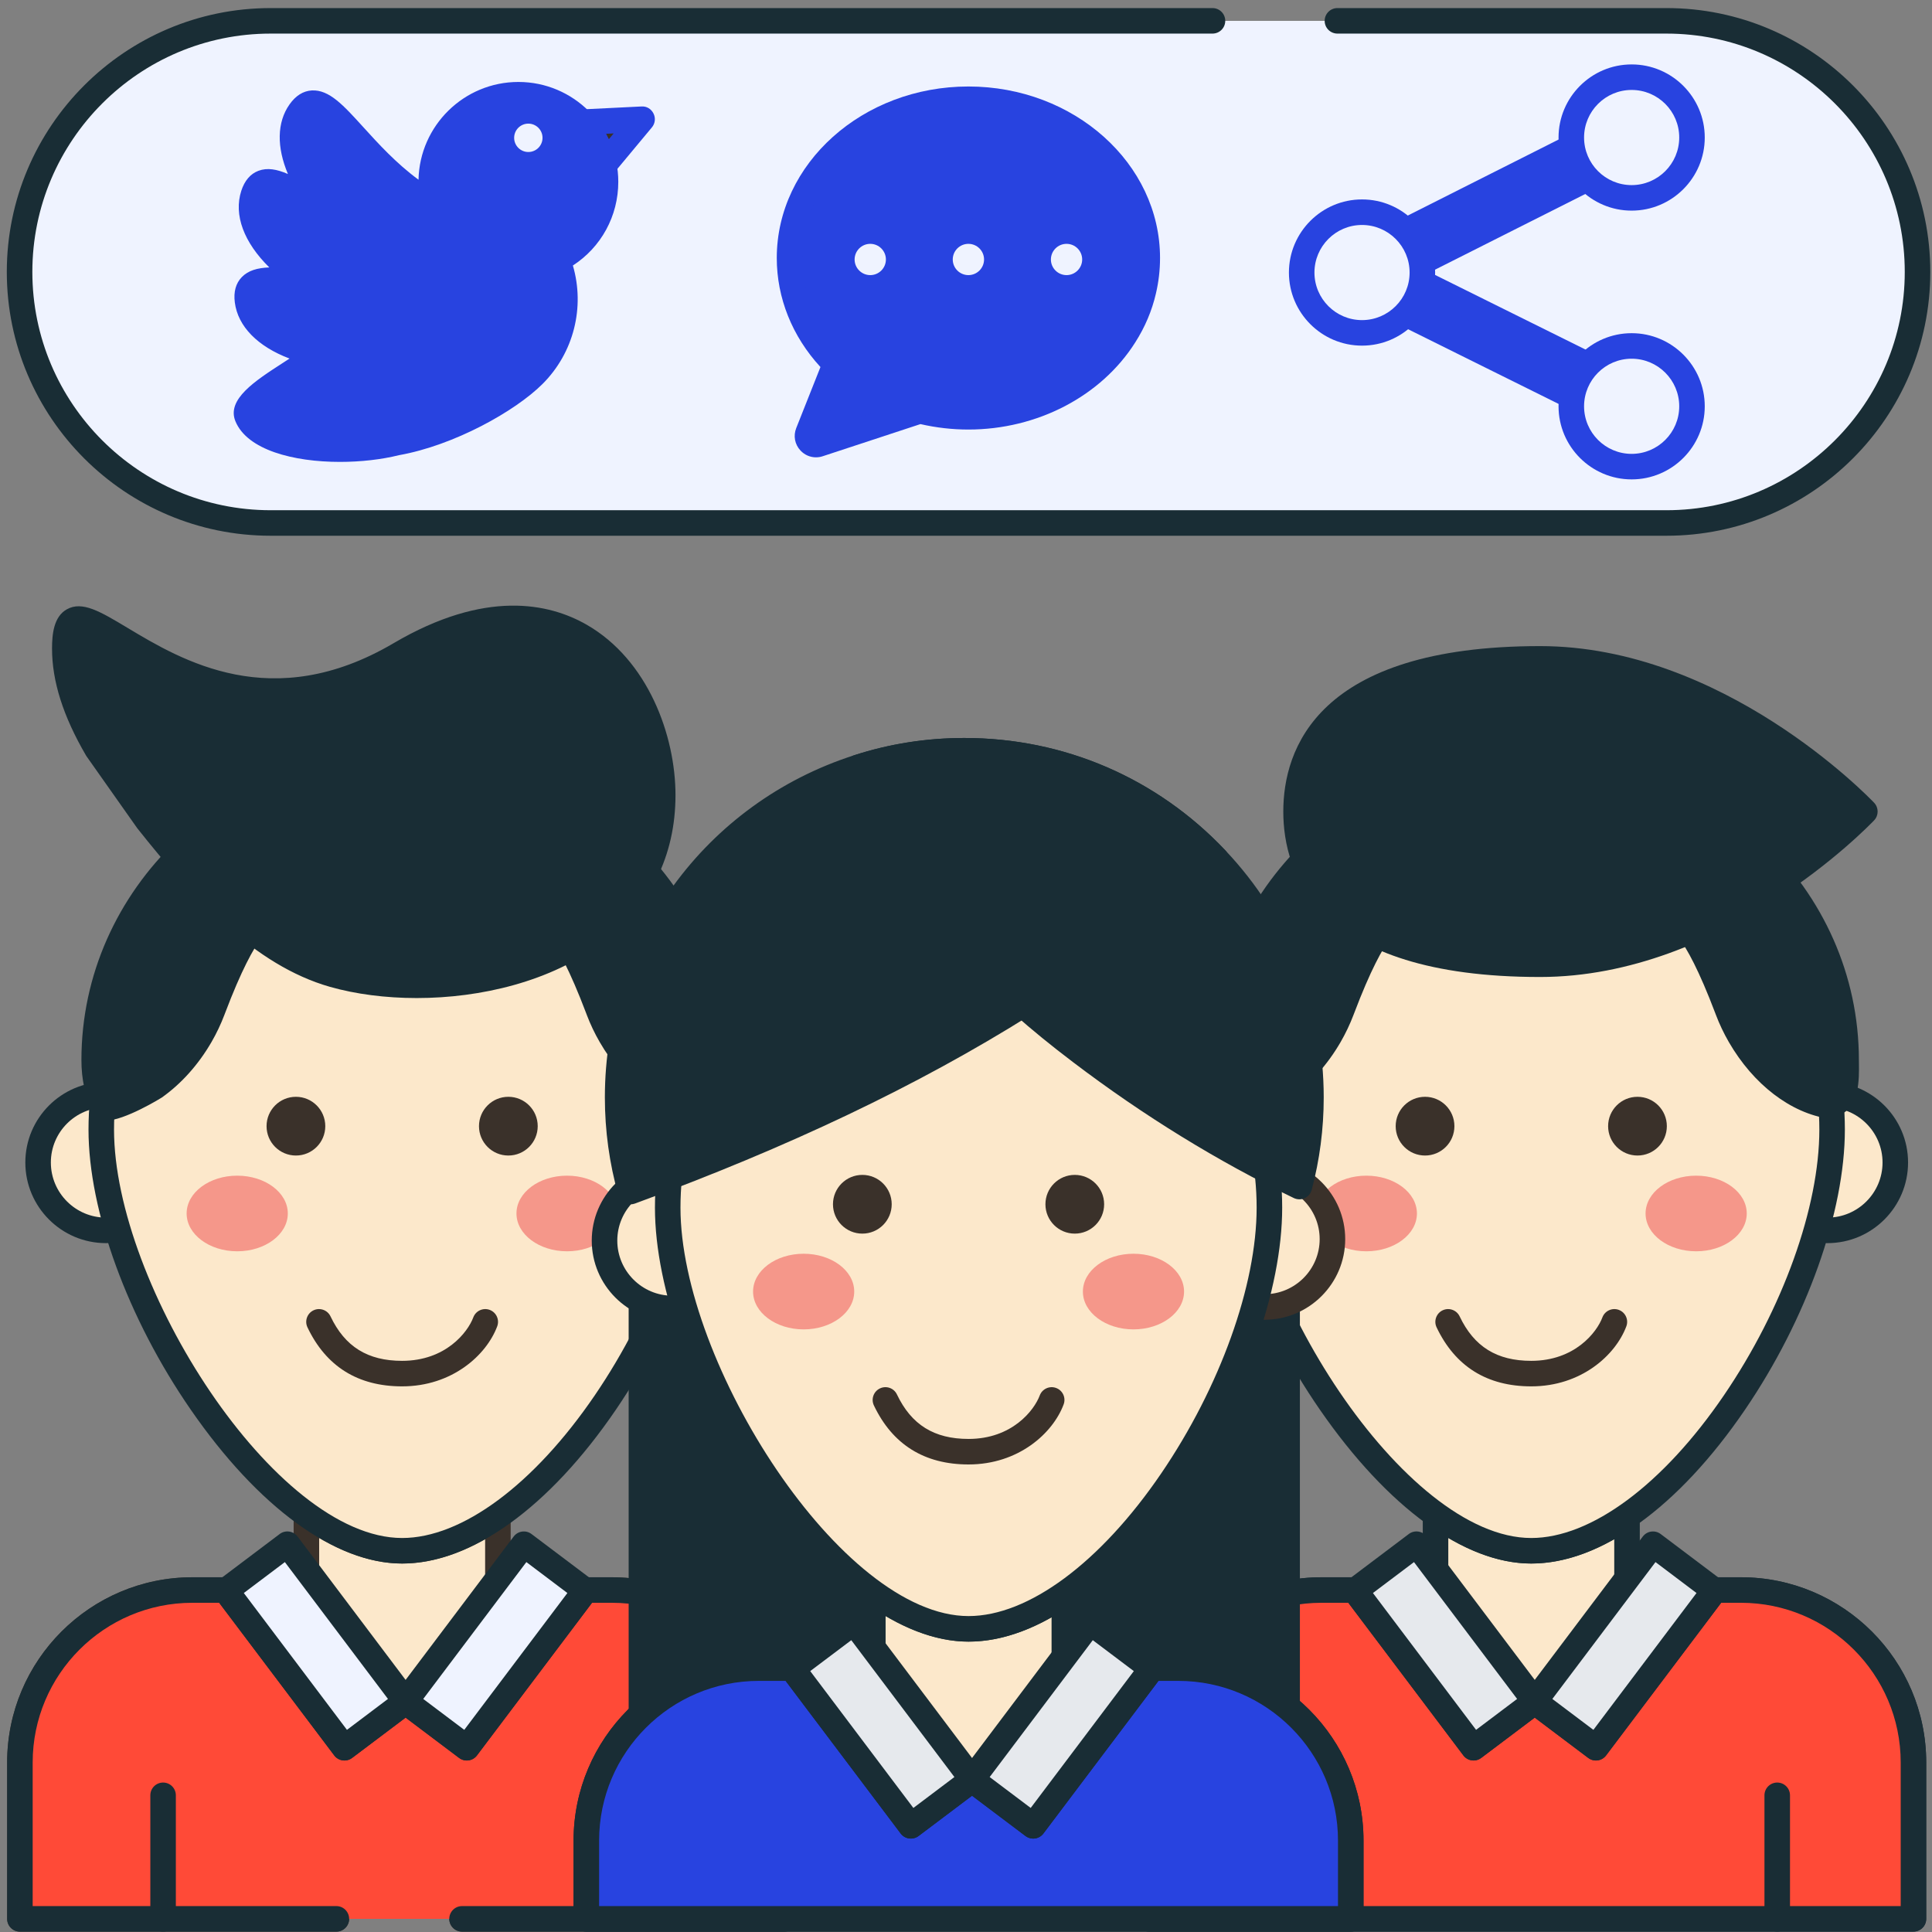 <?xml version="1.0" encoding="UTF-8"?>
<svg width="90px" height="90px" viewBox="0 0 90 90" version="1.1" xmlns="http://www.w3.org/2000/svg" xmlns:xlink="http://www.w3.org/1999/xlink">
    <rect x="0" y="0" width="90" height="90" fill="#808080" stroke="none"/>
    <!-- Generator: Sketch 52.1 (67048) - http://www.bohemiancoding.com/sketch -->
    <title>AppRefer</title>
    <desc>Created with Sketch.</desc>
    <g id="Page-1" stroke="none" stroke-width="1" fill="none" fill-rule="evenodd">
        <g id="AppRefer" transform="translate(-101, -42)">
            <g transform="translate(101, 42)">
                <path d="M77.63,0.971 L12.608,0.971 C6.149,0.971 0.912,6.207 0.912,12.667 C0.912,19.126 6.149,24.363 12.608,24.363 L77.63,24.363 C84.089,24.363 89.326,19.126 89.326,12.667 C89.326,6.207 84.09,0.971 77.63,0.971 Z" id="Path" fill="#EFF3FF"></path>
                <path d="M77.63,0.376 L62.303,0.376 C61.974,0.376 61.708,0.642 61.708,0.971 C61.708,1.299 61.974,1.565 62.303,1.565 L77.63,1.565 C83.751,1.565 88.731,6.545 88.731,12.667 C88.731,18.788 83.751,23.768 77.63,23.768 L12.608,23.768 C6.487,23.768 1.507,18.788 1.507,12.667 C1.507,6.545 6.487,1.565 12.608,1.565 L56.482,1.565 C56.811,1.565 57.077,1.299 57.077,0.971 C57.077,0.642 56.811,0.376 56.482,0.376 L12.608,0.376 C5.831,0.376 0.317,5.89 0.317,12.667 C0.317,19.444 5.831,24.957 12.608,24.957 L77.63,24.957 C84.407,24.957 89.921,19.444 89.921,12.667 C89.921,5.89 84.407,0.376 77.63,0.376 Z" id="Path" fill="#192D35"></path>
                <path d="M28.502,74.072 L23.194,74.072 L23.194,70.622 C21.726,71.64 20.206,72.24 18.732,72.24 C17.318,72.24 15.826,71.634 14.364,70.604 L14.274,70.604 L14.274,74.072 L8.962,74.072 C4.524,74.072 0.927,77.668 0.927,82.106 L0.927,89.387 L36.536,89.387 L36.536,82.106 C36.537,77.668 32.94,74.072 28.502,74.072 Z" id="Path" fill="#FCE8CB"></path>
                <path d="M28.502,73.477 L23.789,73.477 L23.789,70.622 C23.789,70.401 23.666,70.198 23.469,70.095 C23.274,69.993 23.037,70.007 22.855,70.133 C21.407,71.136 20.02,71.646 18.732,71.646 C17.5,71.646 16.145,71.131 14.706,70.118 C14.606,70.047 14.486,70.009 14.364,70.009 L14.274,70.009 C13.945,70.009 13.679,70.275 13.679,70.604 L13.679,73.477 L8.962,73.477 C4.204,73.477 0.333,77.348 0.333,82.106 L0.333,89.387 C0.333,89.716 0.599,89.982 0.927,89.982 L15.67,89.982 C15.998,89.982 16.264,89.716 16.264,89.387 C16.264,89.058 15.998,88.792 15.67,88.792 L1.522,88.792 L1.522,82.106 C1.522,78.004 4.86,74.666 8.962,74.666 L14.274,74.666 C14.602,74.666 14.868,74.4 14.868,74.072 L14.868,71.639 C16.21,72.433 17.506,72.835 18.732,72.835 C19.976,72.835 21.273,72.454 22.599,71.7 L22.599,74.072 C22.599,74.4 22.866,74.666 23.194,74.666 L28.502,74.666 C32.605,74.666 35.943,78.004 35.943,82.106 L35.943,88.792 L21.523,88.792 C21.195,88.792 20.929,89.058 20.929,89.387 C20.929,89.716 21.195,89.982 21.523,89.982 L36.537,89.982 C36.865,89.982 37.132,89.716 37.132,89.387 L37.132,82.106 C37.132,77.348 33.261,73.477 28.502,73.477 Z" id="Path" fill="#3A312A"></path>
                <path d="M28.502,74.069 L27.232,74.069 L27.265,74.093 L21.744,81.416 L18.894,79.269 L16.045,81.416 L10.523,74.093 L10.556,74.069 L8.962,74.069 C4.524,74.069 0.927,77.666 0.927,82.104 L0.927,89.388 L36.536,89.388 L36.536,82.104 C36.537,77.666 32.94,74.069 28.502,74.069 Z" id="Path" fill="#FF4A37"></path>
                <path d="M28.503,73.474 L27.232,73.474 C26.975,73.474 26.745,73.641 26.666,73.886 C26.664,73.894 26.661,73.901 26.659,73.909 L21.627,80.584 L19.252,78.794 C19.041,78.635 18.749,78.635 18.537,78.794 L16.162,80.584 L11.129,73.908 C11.127,73.9 11.124,73.892 11.122,73.885 C11.042,73.64 10.814,73.474 10.556,73.474 L8.962,73.474 C4.204,73.474 0.333,77.346 0.333,82.104 L0.333,89.388 C0.333,89.717 0.599,89.983 0.927,89.983 L15.67,89.983 C15.998,89.983 16.264,89.717 16.264,89.388 C16.264,89.059 15.998,88.793 15.67,88.793 L1.522,88.793 L1.522,82.104 C1.522,78.001 4.86,74.664 8.962,74.664 L10.21,74.664 L15.571,81.774 C15.768,82.036 16.141,82.089 16.403,81.891 L18.895,80.014 L21.386,81.891 C21.648,82.089 22.022,82.037 22.219,81.774 L27.58,74.664 L28.503,74.664 C32.605,74.664 35.943,78.001 35.943,82.104 L35.943,88.793 L21.523,88.793 C21.195,88.793 20.929,89.059 20.929,89.388 C20.929,89.717 21.195,89.983 21.523,89.983 L36.537,89.983 C36.865,89.983 37.132,89.717 37.132,89.388 L37.132,82.104 C37.132,77.346 33.261,73.474 28.503,73.474 Z" id="Path" fill="#192D35"></path>
                <path d="M4.936,50.993 C3.19,50.993 1.774,52.408 1.774,54.154 C1.774,55.9 3.19,57.316 4.936,57.316 C6.682,57.316 8.097,55.9 8.097,54.154 C8.097,52.408 6.682,50.993 4.936,50.993 Z" id="Path" fill="#FCE8CB"></path>
                <path d="M4.936,50.398 C2.865,50.398 1.18,52.083 1.18,54.154 C1.18,56.225 2.865,57.91 4.936,57.91 C7.007,57.91 8.692,56.225 8.692,54.154 C8.692,52.083 7.007,50.398 4.936,50.398 Z M4.936,56.721 C3.521,56.721 2.369,55.57 2.369,54.154 C2.369,52.739 3.52,51.587 4.936,51.587 C6.351,51.587 7.503,52.739 7.503,54.154 C7.503,55.57 6.351,56.721 4.936,56.721 Z" id="Shape" fill="#192D35" fill-rule="nonzero"></path>
                <circle id="Oval" fill="#FCE8CB" cx="32.53" cy="54.154" r="3.161"></circle>
                <path d="M32.53,50.398 C30.458,50.398 28.773,52.083 28.773,54.154 C28.773,56.225 30.458,57.91 32.53,57.91 C34.601,57.91 36.286,56.225 36.286,54.154 C36.286,52.083 34.601,50.398 32.53,50.398 Z M32.53,56.721 C31.115,56.721 29.963,55.57 29.963,54.154 C29.963,52.739 31.114,51.587 32.53,51.587 C33.945,51.587 35.096,52.739 35.096,54.154 C35.096,55.57 33.945,56.721 32.53,56.721 Z" id="Shape" fill="#3A312A" fill-rule="nonzero"></path>
                <path d="M18.733,38.605 C10.993,38.605 4.718,44.879 4.718,52.62 C4.718,60.36 12.47,72.241 18.733,72.241 C25.293,72.241 32.748,60.36 32.748,52.62 C32.748,44.879 26.473,38.605 18.733,38.605 Z" id="Path" fill="#FCE8CB"></path>
                <path d="M18.733,38.01 C10.677,38.01 4.123,44.564 4.123,52.62 C4.123,56.417 5.948,61.418 8.888,65.671 C12.034,70.224 15.622,72.835 18.733,72.835 C21.957,72.835 25.587,70.223 28.692,65.667 C31.56,61.459 33.342,56.459 33.342,52.619 C33.342,44.564 26.788,38.01 18.733,38.01 Z M27.709,64.997 C24.872,69.16 21.516,71.646 18.733,71.646 C12.81,71.646 5.312,59.849 5.312,52.619 C5.312,45.22 11.333,39.199 18.733,39.199 C26.133,39.199 32.153,45.22 32.153,52.619 C32.153,56.233 30.45,60.976 27.709,64.997 Z" id="Shape" fill="#192D35" fill-rule="nonzero"></path>
                <path d="M13.785,51.093 C13.029,51.093 12.417,51.706 12.417,52.461 C12.417,53.217 13.029,53.829 13.785,53.829 C14.54,53.829 15.153,53.217 15.153,52.461 C15.153,51.706 14.54,51.093 13.785,51.093 Z" id="Path" fill="#3A312A"></path>
                <path d="M23.681,51.093 C22.925,51.093 22.313,51.706 22.313,52.461 C22.313,53.217 22.925,53.829 23.681,53.829 C24.436,53.829 25.049,53.217 25.049,52.461 C25.049,51.706 24.436,51.093 23.681,51.093 Z" id="Path" fill="#3A312A"></path>
                <path d="M11.051,54.767 C9.749,54.767 8.694,55.555 8.694,56.528 C8.694,57.501 9.749,58.29 11.051,58.29 C12.352,58.29 13.407,57.501 13.407,56.528 C13.407,55.555 12.352,54.767 11.051,54.767 Z" id="Path" fill="#F5978A"></path>
                <path d="M26.415,54.767 C25.114,54.767 24.059,55.555 24.059,56.528 C24.059,57.501 25.114,58.29 26.415,58.29 C27.716,58.29 28.771,57.501 28.771,56.528 C28.771,55.555 27.716,54.767 26.415,54.767 Z" id="Path" fill="#F5978A"></path>
                <path d="M33.4,49.38 C33.4,41.721 26.906,35.512 18.894,35.512 C10.883,35.512 4.389,41.721 4.389,49.38 C4.389,50.191 4.535,50.795 4.808,51.549 C4.936,51.905 7.013,50.769 7.19,50.645 C8.075,50.022 8.797,49.178 9.337,48.245 C9.561,47.857 9.747,47.462 9.897,47.067 C10.375,45.808 11.674,42.302 12.993,42.577 C14.762,42.945 16.767,43.154 18.894,43.154 C21.021,43.154 23.026,42.946 24.795,42.577 C26.114,42.302 27.413,45.807 27.891,47.067 C28.041,47.462 28.227,47.857 28.451,48.245 C29.343,49.788 30.85,51.258 32.684,51.525 C32.688,51.437 32.8,51.406 32.884,51.376 C33.485,51.158 33.4,49.861 33.4,49.38 Z" id="Path" fill="#192D35"></path>
                <path d="M33.997,49.534 L33.995,49.38 C33.995,41.405 27.221,34.917 18.894,34.917 C10.568,34.917 3.793,41.405 3.793,49.38 C3.793,50.304 3.975,50.996 4.248,51.752 C4.322,51.954 4.485,52.108 4.696,52.175 C4.762,52.196 4.837,52.205 4.92,52.205 C5.799,52.205 7.515,51.143 7.532,51.131 C8.439,50.492 9.242,49.597 9.853,48.541 C10.088,48.134 10.29,47.708 10.453,47.278 L10.484,47.197 C12.001,43.195 12.739,43.131 12.872,43.158 C14.749,43.55 16.775,43.748 18.894,43.748 C21.013,43.748 23.039,43.55 24.916,43.158 C25.049,43.13 25.787,43.195 27.305,47.198 L27.335,47.278 C27.498,47.708 27.7,48.134 27.936,48.542 C29.078,50.519 30.821,51.854 32.598,52.114 C32.764,52.137 32.932,52.091 33.061,51.985 C33.086,51.964 33.109,51.942 33.13,51.918 C34.026,51.552 34.007,50.243 33.997,49.534 Z M32.661,50.824 C32.606,50.844 32.555,50.865 32.51,50.889 C31.178,50.591 29.87,49.51 28.967,47.948 C28.763,47.595 28.589,47.228 28.448,46.856 L28.417,46.777 C27.402,44.099 26.238,41.663 24.674,41.995 C22.877,42.369 20.932,42.559 18.894,42.559 C16.856,42.559 14.912,42.369 13.115,41.995 C11.54,41.665 10.386,44.099 9.372,46.776 L9.341,46.856 C9.201,47.228 9.026,47.595 8.823,47.947 C8.299,48.853 7.616,49.618 6.852,50.155 C6.639,50.296 5.738,50.763 5.231,50.948 C5.072,50.445 4.983,49.982 4.983,49.381 C4.983,42.061 11.223,36.107 18.894,36.107 C26.565,36.107 32.806,42.061 32.806,49.381 L32.808,49.552 C32.821,50.467 32.729,50.755 32.661,50.824 Z" id="Shape" fill="#192D35" fill-rule="nonzero"></path>
                <polygon id="Rectangle" fill="#EFF3FF" transform="translate(14.719, 76.675) rotate(-37.005) translate(-14.719, -76.675) " points="12.928 72.089 16.511 72.089 16.511 81.26 12.928 81.26"></polygon>
                <path d="M19.381,78.902 L13.862,71.577 C13.766,71.451 13.625,71.368 13.469,71.346 C13.311,71.324 13.154,71.365 13.029,71.46 L10.168,73.617 C9.905,73.815 9.853,74.187 10.05,74.45 L15.57,81.774 C15.687,81.929 15.865,82.011 16.045,82.011 C16.17,82.011 16.296,81.972 16.403,81.891 L19.264,79.735 C19.39,79.64 19.473,79.499 19.495,79.343 C19.517,79.187 19.476,79.028 19.381,78.902 Z M16.162,80.583 L11.358,74.209 L13.27,72.768 L18.073,79.143 L16.162,80.583 Z" id="Shape" fill="#192D35" fill-rule="nonzero"></path>
                <polygon id="Rectangle" fill="#EFF3FF" transform="translate(23.074, 76.679) rotate(-52.995) translate(-23.074, -76.679) " points="18.489 74.888 27.66 74.888 27.66 78.471 18.489 78.471"></polygon>
                <path d="M27.622,73.617 L24.76,71.461 C24.635,71.366 24.478,71.324 24.32,71.347 C24.164,71.368 24.023,71.452 23.928,71.578 L18.408,78.902 C18.313,79.028 18.272,79.187 18.294,79.343 C18.316,79.499 18.399,79.64 18.525,79.735 L21.387,81.891 C21.494,81.972 21.619,82.011 21.744,82.011 C21.924,82.011 22.102,81.929 22.219,81.774 L27.739,74.45 C27.936,74.188 27.884,73.815 27.622,73.617 Z M21.627,80.583 L19.716,79.143 L24.52,72.768 L26.431,74.209 L21.627,80.583 Z" id="Shape" fill="#192D35" fill-rule="nonzero"></path>
                <path d="M7.598,83.038 C7.269,83.038 7.003,83.304 7.003,83.633 L7.003,89.388 C7.003,89.717 7.269,89.983 7.598,89.983 C7.926,89.983 8.192,89.717 8.192,89.388 L8.192,83.633 C8.192,83.304 7.926,83.038 7.598,83.038 Z" id="Path" fill="#192D35"></path>
                <path d="M30.191,83.038 C29.863,83.038 29.596,83.304 29.596,83.633 L29.596,89.388 C29.596,89.717 29.863,89.983 30.191,89.983 C30.519,89.983 30.786,89.717 30.786,89.388 L30.786,83.633 C30.786,83.304 30.52,83.038 30.191,83.038 Z" id="Path" fill="#3A312A"></path>
                <path d="M18.632,30.477 C8.753,36.289 3.019,25.117 3.019,30.212 C3.019,31.823 3.667,33.429 4.519,34.891 L6.877,38.233 C9.256,41.228 12.102,44.422 15.539,45.4 C21.075,46.974 30.874,45.01 30.874,37.042 C30.873,31.947 26.603,25.789 18.632,30.477 Z" id="Path" fill="#192D35"></path>
                <path d="M27.323,29.098 C25.584,28.103 22.612,27.446 18.331,29.965 C12.68,33.289 8.46,30.759 5.939,29.247 C4.667,28.484 3.827,27.98 3.109,28.387 C2.502,28.731 2.424,29.543 2.424,30.213 C2.424,31.736 2.941,33.365 4.005,35.19 C4.013,35.205 4.023,35.22 4.033,35.234 L6.39,38.576 C6.397,38.585 6.403,38.594 6.411,38.603 C8.979,41.837 11.842,44.967 15.375,45.972 C16.559,46.308 17.95,46.493 19.412,46.493 C22.392,46.493 25.665,45.725 28.066,43.911 C30.291,42.231 31.467,39.855 31.467,37.042 C31.468,34.268 30.186,30.736 27.323,29.098 Z M27.35,42.962 C24.081,45.432 19.015,45.77 15.701,44.828 C12.496,43.916 9.795,40.95 7.353,37.877 L5.02,34.57 C4.073,32.94 3.613,31.514 3.613,30.213 C3.613,29.719 3.673,29.512 3.705,29.436 C3.987,29.463 4.726,29.907 5.327,30.267 C7.895,31.807 12.673,34.673 18.933,30.991 C21.933,29.225 24.63,28.929 26.732,30.131 C29.181,31.532 30.278,34.612 30.278,37.043 C30.278,39.502 29.293,41.494 27.35,42.962 Z" id="Shape" fill="#192D35" fill-rule="nonzero"></path>
                <path d="M22.814,61.02 C22.506,60.905 22.163,61.061 22.048,61.369 C21.786,62.069 20.755,63.393 18.732,63.393 C17.129,63.393 16.069,62.735 15.397,61.322 C15.256,61.025 14.901,60.899 14.604,61.04 C14.308,61.181 14.182,61.536 14.323,61.833 C15.191,63.657 16.675,64.582 18.732,64.582 C21.056,64.582 22.657,63.133 23.162,61.786 C23.277,61.478 23.121,61.136 22.814,61.02 Z" id="Path" fill="#3A312A"></path>
                <path d="M81.101,74.072 L75.793,74.072 L75.793,70.622 C74.325,71.64 72.806,72.24 71.332,72.24 C69.917,72.24 68.425,71.634 66.963,70.604 L66.873,70.604 L66.873,74.072 L61.562,74.072 C57.124,74.072 53.527,77.668 53.527,82.106 L53.527,89.387 L89.136,89.387 L89.136,82.106 C89.136,77.668 85.539,74.072 81.101,74.072 Z" id="Path" fill="#FCE8CB"></path>
                <path d="M81.101,73.477 L76.388,73.477 L76.388,70.622 C76.388,70.401 76.265,70.198 76.069,70.095 C75.873,69.993 75.636,70.007 75.454,70.133 C74.007,71.136 72.62,71.645 71.331,71.645 C70.099,71.645 68.745,71.131 67.305,70.117 C67.205,70.047 67.085,70.009 66.963,70.009 L66.873,70.009 C66.544,70.009 66.278,70.275 66.278,70.603 L66.278,73.476 L61.562,73.476 C56.803,73.476 52.932,77.348 52.932,82.106 L52.932,89.387 C52.932,89.715 53.198,89.981 53.527,89.981 L89.136,89.981 C89.464,89.981 89.73,89.715 89.73,89.387 L89.73,82.106 C89.73,77.348 85.86,73.477 81.101,73.477 Z M88.541,88.792 L54.121,88.792 L54.121,82.106 C54.121,78.004 57.459,74.666 61.562,74.666 L66.873,74.666 C67.201,74.666 67.467,74.4 67.467,74.072 L67.467,71.639 C68.809,72.433 70.105,72.835 71.331,72.835 C72.576,72.835 73.873,72.454 75.198,71.699 L75.198,74.071 C75.198,74.4 75.465,74.666 75.793,74.666 L81.101,74.666 C85.204,74.666 88.541,78.003 88.541,82.106 L88.541,88.792 L88.541,88.792 Z" id="Shape" fill="#192D35" fill-rule="nonzero"></path>
                <path d="M81.101,74.069 L79.832,74.069 L79.864,74.093 L74.343,81.416 L71.493,79.269 L68.644,81.416 L63.123,74.093 L63.155,74.069 L61.561,74.069 C57.123,74.069 53.527,77.666 53.527,82.104 L53.527,89.388 L89.136,89.388 L89.136,82.104 C89.136,77.666 85.539,74.069 81.101,74.069 Z" id="Path" fill="#FF4A37"></path>
                <path d="M81.101,73.474 L79.832,73.474 C79.574,73.474 79.346,73.64 79.266,73.885 C79.263,73.893 79.261,73.901 79.259,73.908 L74.226,80.583 L71.851,78.794 C71.64,78.635 71.347,78.635 71.136,78.794 L68.761,80.583 L63.729,73.908 C63.726,73.9 63.724,73.892 63.721,73.884 C63.641,73.64 63.414,73.474 63.156,73.474 L61.562,73.474 C56.803,73.474 52.932,77.345 52.932,82.103 L52.932,89.387 C52.932,89.716 53.199,89.982 53.527,89.982 L89.136,89.982 C89.464,89.982 89.731,89.716 89.731,89.387 L89.731,82.103 C89.731,77.346 85.86,73.474 81.101,73.474 Z M88.541,88.793 L54.122,88.793 L54.122,82.104 C54.122,78.001 57.459,74.664 61.562,74.664 L62.809,74.664 L68.17,81.774 C68.366,82.036 68.739,82.089 69.002,81.891 L71.494,80.014 L73.986,81.891 C74.248,82.089 74.621,82.037 74.818,81.774 L80.179,74.664 L81.101,74.664 C85.204,74.664 88.542,78.001 88.542,82.104 L88.542,88.793 L88.541,88.793 Z" id="Shape" fill="#192D35" fill-rule="nonzero"></path>
                <path d="M57.535,50.993 C55.789,50.993 54.373,52.408 54.373,54.154 C54.373,55.9 55.789,57.316 57.535,57.316 C59.281,57.316 60.696,55.9 60.696,54.154 C60.696,52.408 59.281,50.993 57.535,50.993 Z" id="Path" fill="#FCE8CB"></path>
                <path d="M57.535,50.398 C55.464,50.398 53.779,52.083 53.779,54.154 C53.779,56.225 55.464,57.91 57.535,57.91 C59.606,57.91 61.291,56.225 61.291,54.154 C61.291,52.083 59.606,50.398 57.535,50.398 Z M57.535,56.721 C56.12,56.721 54.968,55.57 54.968,54.154 C54.968,52.739 56.12,51.587 57.535,51.587 C58.95,51.587 60.102,52.739 60.102,54.154 C60.102,55.57 58.95,56.721 57.535,56.721 Z" id="Shape" fill="#3A312A" fill-rule="nonzero"></path>
                <path d="M85.129,50.993 C83.383,50.993 81.967,52.408 81.967,54.154 C81.967,55.9 83.383,57.316 85.129,57.316 C86.875,57.316 88.29,55.9 88.29,54.154 C88.29,52.408 86.875,50.993 85.129,50.993 Z" id="Path" fill="#FCE8CB"></path>
                <path d="M85.129,50.398 C83.057,50.398 81.372,52.083 81.372,54.154 C81.372,56.225 83.057,57.91 85.129,57.91 C87.2,57.91 88.885,56.225 88.885,54.154 C88.885,52.083 87.2,50.398 85.129,50.398 Z M85.129,56.721 C83.713,56.721 82.562,55.57 82.562,54.154 C82.562,52.739 83.713,51.587 85.129,51.587 C86.544,51.587 87.696,52.739 87.696,54.154 C87.696,55.57 86.544,56.721 85.129,56.721 Z" id="Shape" fill="#192D35" fill-rule="nonzero"></path>
                <path d="M71.332,38.605 C63.592,38.605 57.317,44.879 57.317,52.62 C57.317,60.36 65.07,72.241 71.332,72.241 C77.892,72.241 85.347,60.36 85.347,52.62 C85.347,44.879 79.072,38.605 71.332,38.605 Z" id="Path" fill="#FCE8CB"></path>
                <path d="M71.332,38.01 C63.276,38.01 56.722,44.564 56.722,52.62 C56.722,56.417 58.548,61.418 61.487,65.671 C64.633,70.224 68.221,72.835 71.332,72.835 C74.556,72.835 78.187,70.223 81.291,65.667 C84.16,61.459 85.941,56.459 85.941,52.619 C85.942,44.564 79.388,38.01 71.332,38.01 Z M80.308,64.997 C77.471,69.16 74.116,71.646 71.332,71.646 C65.409,71.646 57.912,59.849 57.912,52.619 C57.912,45.22 63.932,39.199 71.332,39.199 C78.732,39.199 84.752,45.22 84.752,52.619 C84.752,56.233 83.049,60.976 80.308,64.997 Z" id="Shape" fill="#192D35" fill-rule="nonzero"></path>
                <path d="M66.384,51.093 C65.628,51.093 65.016,51.706 65.016,52.461 C65.016,53.217 65.629,53.829 66.384,53.829 C67.139,53.829 67.752,53.217 67.752,52.461 C67.752,51.706 67.139,51.093 66.384,51.093 Z" id="Path" fill="#3A312A"></path>
                <circle id="Oval" fill="#3A312A" cx="76.28" cy="52.461" r="1.368"></circle>
                <path d="M63.65,54.767 C62.349,54.767 61.294,55.555 61.294,56.528 C61.294,57.501 62.349,58.29 63.65,58.29 C64.951,58.29 66.006,57.501 66.006,56.528 C66.006,55.555 64.951,54.767 63.65,54.767 Z" id="Path" fill="#F5978A"></path>
                <path d="M79.014,54.767 C77.712,54.767 76.657,55.555 76.657,56.528 C76.657,57.501 77.712,58.29 79.014,58.29 C80.315,58.29 81.37,57.501 81.37,56.528 C81.37,55.555 80.315,54.767 79.014,54.767 Z" id="Path" fill="#F5978A"></path>
                <path d="M86,49.38 C86,41.721 79.505,35.512 71.494,35.512 C63.483,35.512 56.988,41.721 56.988,49.38 C56.988,50.191 57.135,50.795 57.407,51.549 C57.535,51.905 59.613,50.769 59.789,50.645 C60.674,50.022 61.397,49.178 61.937,48.245 C62.16,47.857 62.346,47.462 62.496,47.067 C62.974,45.808 64.273,42.302 65.593,42.577 C67.362,42.945 69.367,43.154 71.493,43.154 C73.62,43.154 75.625,42.946 77.394,42.577 C78.714,42.302 80.013,45.807 80.491,47.067 C80.641,47.462 80.827,47.857 81.05,48.245 C81.942,49.788 83.45,51.258 85.284,51.525 C85.288,51.437 85.4,51.406 85.483,51.376 C86.084,51.158 86,49.861 86,49.38 Z" id="Path" fill="#192D35"></path>
                <path d="M86.596,49.534 L86.594,49.38 C86.594,41.405 79.82,34.917 71.493,34.917 C63.167,34.917 56.393,41.405 56.393,49.38 C56.393,50.304 56.574,50.996 56.847,51.752 C56.921,51.954 57.084,52.108 57.295,52.175 C57.361,52.196 57.436,52.205 57.52,52.205 C58.398,52.205 60.114,51.143 60.131,51.131 C61.039,50.492 61.841,49.597 62.452,48.541 C62.687,48.132 62.889,47.707 63.052,47.277 L63.082,47.2 C64.599,43.195 65.339,43.133 65.471,43.158 C67.348,43.55 69.374,43.748 71.493,43.748 C73.612,43.748 75.638,43.55 77.515,43.158 C77.649,43.131 78.387,43.196 79.905,47.2 L79.934,47.277 C80.097,47.707 80.299,48.132 80.535,48.542 C81.678,50.519 83.42,51.854 85.197,52.113 C85.362,52.137 85.531,52.091 85.66,51.984 C85.685,51.964 85.708,51.941 85.729,51.918 C86.625,51.552 86.606,50.243 86.596,49.534 Z M85.261,50.824 C85.205,50.844 85.155,50.865 85.109,50.889 C83.778,50.591 82.469,49.51 81.566,47.948 C81.362,47.594 81.187,47.227 81.046,46.856 L81.017,46.779 C80.002,44.1 78.845,41.664 77.273,41.995 C75.476,42.369 73.531,42.559 71.493,42.559 C69.455,42.559 67.511,42.369 65.714,41.995 C64.137,41.664 62.984,44.101 61.97,46.779 L61.941,46.856 C61.8,47.226 61.625,47.594 61.422,47.947 C60.897,48.853 60.214,49.617 59.452,50.155 C59.238,50.296 58.337,50.762 57.83,50.948 C57.671,50.444 57.582,49.981 57.582,49.38 C57.582,42.061 63.823,36.106 71.493,36.106 C79.164,36.106 85.405,42.061 85.405,49.38 L85.407,49.551 C85.42,50.467 85.329,50.755 85.261,50.824 Z" id="Shape" fill="#192D35" fill-rule="nonzero"></path>
                <polygon id="Rectangle" fill="#E6E9ED" transform="translate(67.318, 76.673) rotate(-37.005) translate(-67.318, -76.673) " points="65.526 72.087 69.109 72.087 69.109 81.259 65.526 81.259"></polygon>
                <path d="M71.981,78.902 L66.46,71.577 C66.263,71.315 65.889,71.262 65.627,71.46 L62.766,73.617 C62.64,73.712 62.557,73.853 62.535,74.009 C62.513,74.165 62.554,74.323 62.649,74.449 L68.169,81.774 C68.286,81.929 68.464,82.01 68.644,82.01 C68.769,82.01 68.895,81.971 69.001,81.89 L71.863,79.734 C71.989,79.64 72.072,79.499 72.094,79.342 C72.117,79.187 72.075,79.028 71.981,78.902 Z M68.761,80.583 L63.957,74.209 L65.869,72.768 L70.673,79.143 L68.761,80.583 Z" id="Shape" fill="#192D35" fill-rule="nonzero"></path>
                <polygon id="Rectangle" fill="#E6E9ED" transform="translate(75.675, 76.679) rotate(-52.995) translate(-75.675, -76.679) " points="71.09 74.888 80.261 74.888 80.261 78.471 71.09 78.471"></polygon>
                <path d="M80.221,73.617 L77.36,71.461 C77.234,71.366 77.077,71.324 76.919,71.347 C76.763,71.368 76.622,71.452 76.527,71.578 L71.007,78.902 C70.912,79.028 70.871,79.187 70.893,79.343 C70.915,79.499 70.998,79.64 71.124,79.735 L73.986,81.891 C74.093,81.972 74.218,82.011 74.343,82.011 C74.523,82.011 74.701,81.929 74.818,81.774 L80.338,74.45 C80.535,74.188 80.483,73.815 80.221,73.617 Z M74.226,80.583 L72.315,79.143 L77.119,72.768 L79.03,74.209 L74.226,80.583 Z" id="Shape" fill="#192D35" fill-rule="nonzero"></path>
                <path d="M60.197,83.038 C59.869,83.038 59.602,83.304 59.602,83.633 L59.602,89.388 C59.602,89.717 59.869,89.983 60.197,89.983 C60.525,89.983 60.792,89.717 60.792,89.388 L60.792,83.633 C60.792,83.304 60.525,83.038 60.197,83.038 Z" id="Path" fill="#3A312A"></path>
                <path d="M82.79,83.038 C82.462,83.038 82.195,83.304 82.195,83.633 L82.195,89.388 C82.195,89.717 82.462,89.983 82.79,89.983 C83.118,89.983 83.385,89.717 83.385,89.388 L83.385,83.633 C83.385,83.304 83.119,83.038 82.79,83.038 Z" id="Path" fill="#192D35"></path>
                <path d="M75.412,61.02 C75.105,60.905 74.761,61.061 74.646,61.369 C74.385,62.069 73.354,63.393 71.332,63.393 C69.729,63.393 68.668,62.735 67.996,61.322 C67.855,61.025 67.5,60.899 67.203,61.04 C66.907,61.181 66.781,61.536 66.922,61.833 C67.79,63.657 69.274,64.582 71.332,64.582 C73.655,64.582 75.256,63.133 75.761,61.786 C75.876,61.478 75.72,61.135 75.412,61.02 Z" id="Path" fill="#3A312A"></path>
                <path d="M71.741,30.693 C63.385,30.693 60.375,33.877 60.375,37.806 C60.375,41.733 63.385,44.918 71.741,44.918 C80.098,44.918 86.873,37.806 86.873,37.806 C86.873,37.806 80.098,30.693 71.741,30.693 Z" id="Path" fill="#192D35"></path>
                <path d="M87.304,37.395 C87.02,37.097 80.255,30.098 71.741,30.098 C61.334,30.098 59.781,34.926 59.781,37.805 C59.781,40.683 61.334,45.512 71.741,45.512 C80.255,45.512 87.02,38.513 87.304,38.215 C87.522,37.986 87.522,37.625 87.304,37.395 Z M71.741,44.323 C64.695,44.323 60.97,42.069 60.97,37.805 C60.97,33.541 64.695,31.287 71.741,31.287 C78.589,31.287 84.44,36.316 86.023,37.806 C84.442,39.295 78.599,44.323 71.741,44.323 Z" id="Shape" fill="#192D35" fill-rule="nonzero"></path>
                <rect id="Rectangle" fill="#192D35" x="29.88" y="50.052" width="30.079" height="34.428"></rect>
                <path d="M59.959,49.457 L29.88,49.457 C29.552,49.457 29.285,49.723 29.285,50.052 L29.285,84.48 C29.285,84.809 29.552,85.075 29.88,85.075 L59.959,85.075 C60.288,85.075 60.554,84.809 60.554,84.48 L60.554,50.052 C60.554,49.723 60.288,49.457 59.959,49.457 Z M59.365,83.885 L30.475,83.885 L30.475,50.647 L59.365,50.647 L59.365,83.885 Z" id="Shape" fill="#192D35" fill-rule="nonzero"></path>
                <path d="M54.889,77.709 L49.58,77.709 L49.58,74.26 C48.112,75.278 46.593,75.878 45.119,75.878 C43.705,75.878 42.212,75.271 40.75,74.241 L40.66,74.241 L40.66,77.709 L35.349,77.709 C30.911,77.709 27.314,81.306 27.314,85.744 L27.314,89.388 L62.923,89.388 L62.923,85.744 C62.923,81.306 59.327,77.709 54.889,77.709 Z" id="Path" fill="#FCE8CB"></path>
                <path d="M54.889,77.115 L50.175,77.115 L50.175,74.26 C50.175,74.038 50.052,73.835 49.856,73.733 C49.66,73.63 49.423,73.645 49.241,73.771 C47.794,74.774 46.407,75.283 45.119,75.283 C43.887,75.283 42.532,74.769 41.093,73.755 C40.992,73.685 40.873,73.647 40.75,73.647 L40.66,73.647 C40.331,73.647 40.065,73.913 40.065,74.241 L40.065,77.115 L35.349,77.115 C30.59,77.115 26.719,80.986 26.719,85.744 L26.719,89.388 C26.719,89.717 26.986,89.983 27.314,89.983 L62.923,89.983 C63.251,89.983 63.518,89.717 63.518,89.388 L63.518,85.744 C63.518,80.985 59.647,77.115 54.889,77.115 Z M62.329,88.793 L27.909,88.793 L27.909,85.744 C27.909,81.641 31.247,78.304 35.349,78.304 L40.66,78.304 C40.988,78.304 41.255,78.038 41.255,77.709 L41.255,75.277 C42.597,76.071 43.893,76.473 45.119,76.473 C46.363,76.473 47.66,76.092 48.986,75.338 L48.986,77.709 C48.986,78.038 49.252,78.304 49.58,78.304 L54.889,78.304 C58.992,78.304 62.329,81.641 62.329,85.744 L62.329,88.793 L62.329,88.793 Z" id="Shape" fill="#192D35" fill-rule="nonzero"></path>
                <path d="M54.889,77.706 L53.619,77.706 L53.652,77.731 L48.13,85.054 L45.281,82.907 L42.431,85.054 L36.91,77.731 L36.943,77.706 L35.349,77.706 C30.911,77.706 27.314,81.304 27.314,85.741 L27.314,89.387 L62.923,89.387 L62.923,85.741 C62.923,81.304 59.327,77.706 54.889,77.706 Z" id="Path" fill="#2843E0"></path>
                <path d="M54.889,77.112 L53.619,77.112 C53.362,77.112 53.133,77.278 53.054,77.523 C53.051,77.53 53.048,77.538 53.046,77.546 L48.013,84.221 L45.639,82.432 C45.427,82.272 45.135,82.272 44.923,82.432 L42.549,84.221 L37.516,77.546 C37.513,77.538 37.511,77.53 37.508,77.523 C37.429,77.278 37.201,77.112 36.943,77.112 L35.349,77.112 C30.59,77.112 26.719,80.983 26.719,85.741 L26.719,89.388 C26.719,89.717 26.985,89.983 27.314,89.983 L62.923,89.983 C63.251,89.983 63.517,89.717 63.517,89.388 L63.517,85.741 C63.518,80.983 59.647,77.112 54.889,77.112 Z M62.329,88.793 L27.909,88.793 L27.909,85.741 C27.909,81.639 31.247,78.302 35.349,78.302 L36.596,78.302 L41.957,85.412 C42.155,85.674 42.528,85.726 42.79,85.529 L45.281,83.652 L47.773,85.529 C48.035,85.727 48.409,85.674 48.606,85.412 L53.967,78.302 L54.889,78.302 C58.992,78.302 62.329,81.639 62.329,85.741 L62.329,88.793 L62.329,88.793 Z" id="Shape" fill="#192D35" fill-rule="nonzero"></path>
                <circle id="Oval" fill="#FCE8CB" cx="31.322" cy="57.792" r="3.161"></circle>
                <path d="M31.322,54.036 C29.251,54.036 27.566,55.721 27.566,57.792 C27.566,59.863 29.251,61.548 31.322,61.548 C33.394,61.548 35.079,59.863 35.079,57.792 C35.079,55.721 33.394,54.036 31.322,54.036 Z M31.322,60.359 C29.907,60.359 28.756,59.207 28.756,57.792 C28.756,56.377 29.907,55.225 31.322,55.225 C32.738,55.225 33.89,56.376 33.89,57.792 C33.89,59.207 32.738,60.359 31.322,60.359 Z" id="Shape" fill="#192D35" fill-rule="nonzero"></path>
                <polygon id="Rectangle" fill="#E6E9ED" transform="translate(41.106, 80.312) rotate(-37.005) translate(-41.106, -80.312) " points="39.314 75.726 42.897 75.726 42.897 84.897 39.314 84.897"></polygon>
                <path d="M45.768,82.54 L40.248,75.215 C40.153,75.089 40.012,75.006 39.856,74.984 C39.698,74.962 39.541,75.003 39.416,75.098 L36.554,77.254 C36.292,77.452 36.239,77.825 36.437,78.087 L41.957,85.412 C42.074,85.567 42.252,85.648 42.432,85.648 C42.557,85.648 42.683,85.609 42.789,85.529 L45.651,83.373 C45.777,83.278 45.86,83.137 45.882,82.98 C45.904,82.824 45.863,82.666 45.768,82.54 Z M42.548,84.221 L37.744,77.846 L39.656,76.406 L44.46,82.781 L42.548,84.221 Z" id="Shape" fill="#192D35" fill-rule="nonzero"></path>
                <polygon id="Rectangle" fill="#E6E9ED" transform="translate(49.462, 80.317) rotate(-52.995) translate(-49.462, -80.317) " points="44.876 78.526 54.048 78.526 54.048 82.108 44.876 82.108"></polygon>
                <path d="M54.008,77.255 L51.147,75.098 C51.022,75.003 50.864,74.962 50.706,74.984 C50.55,75.006 50.41,75.089 50.314,75.215 L44.795,82.54 C44.7,82.666 44.659,82.825 44.681,82.98 C44.703,83.137 44.786,83.278 44.912,83.373 L47.773,85.529 C47.88,85.609 48.006,85.648 48.131,85.648 C48.311,85.648 48.489,85.567 48.606,85.412 L54.126,78.087 C54.323,77.825 54.271,77.452 54.008,77.255 Z M48.014,84.221 L46.103,82.781 L50.906,76.406 L52.818,77.846 L48.014,84.221 Z" id="Shape" fill="#192D35" fill-rule="nonzero"></path>
                <circle id="Oval" fill="#FCE8CB" cx="58.908" cy="57.723" r="3.161"></circle>
                <path d="M58.908,53.966 C56.837,53.966 55.152,55.651 55.152,57.723 C55.152,59.794 56.837,61.479 58.908,61.479 C60.98,61.479 62.665,59.794 62.665,57.723 C62.665,55.651 60.98,53.966 58.908,53.966 Z M58.908,60.289 C57.493,60.289 56.341,59.138 56.341,57.723 C56.341,56.307 57.493,55.156 58.908,55.156 C60.323,55.156 61.475,56.307 61.475,57.723 C61.475,59.138 60.323,60.289 58.908,60.289 Z" id="Shape" fill="#3A312A" fill-rule="nonzero"></path>
                <path d="M45.119,42.242 C37.379,42.242 31.104,48.517 31.104,56.257 C31.104,63.998 38.857,75.878 45.119,75.878 C51.68,75.878 59.134,63.997 59.134,56.257 C59.134,48.517 52.86,42.242 45.119,42.242 Z" id="Path" fill="#FCE8CB"></path>
                <path d="M45.119,41.647 C37.064,41.647 30.51,48.201 30.51,56.257 C30.51,60.054 32.335,65.055 35.274,69.308 C38.421,73.861 42.009,76.473 45.119,76.473 C48.344,76.473 51.974,73.86 55.078,69.305 C57.947,65.096 59.729,60.096 59.729,56.257 C59.729,48.202 53.175,41.647 45.119,41.647 Z M54.095,68.635 C51.258,72.798 47.903,75.283 45.119,75.283 C39.196,75.283 31.699,63.486 31.699,56.257 C31.699,48.857 37.719,42.837 45.119,42.837 C52.519,42.837 58.539,48.857 58.539,56.257 C58.539,59.87 56.836,64.613 54.095,68.635 Z" id="Shape" fill="#192D35" fill-rule="nonzero"></path>
                <path d="M40.171,54.731 C39.416,54.731 38.803,55.344 38.803,56.099 C38.803,56.854 39.416,57.467 40.171,57.467 C40.927,57.467 41.539,56.854 41.539,56.099 C41.539,55.344 40.927,54.731 40.171,54.731 Z" id="Path" fill="#3A312A"></path>
                <path d="M50.067,54.731 C49.312,54.731 48.7,55.344 48.7,56.099 C48.7,56.854 49.312,57.467 50.067,57.467 C50.823,57.467 51.435,56.854 51.435,56.099 C51.435,55.344 50.823,54.731 50.067,54.731 Z" id="Path" fill="#3A312A"></path>
                <path d="M37.437,58.404 C36.136,58.404 35.081,59.193 35.081,60.166 C35.081,61.139 36.136,61.928 37.437,61.928 C38.738,61.928 39.793,61.139 39.793,60.166 C39.794,59.193 38.739,58.404 37.437,58.404 Z" id="Path" fill="#F5978A"></path>
                <path d="M52.801,58.404 C51.5,58.404 50.445,59.193 50.445,60.166 C50.445,61.139 51.5,61.928 52.801,61.928 C54.103,61.928 55.158,61.139 55.158,60.166 C55.158,59.193 54.103,58.404 52.801,58.404 Z" id="Path" fill="#F5978A"></path>
                <path d="M49.2,64.658 C48.892,64.543 48.55,64.699 48.435,65.006 C48.172,65.706 47.141,67.031 45.119,67.031 C43.516,67.031 42.456,66.372 41.783,64.959 C41.643,64.663 41.288,64.536 40.991,64.678 C40.694,64.819 40.569,65.174 40.709,65.47 C41.578,67.295 43.062,68.22 45.119,68.22 C47.442,68.22 49.044,66.77 49.548,65.424 C49.664,65.116 49.508,64.773 49.2,64.658 Z" id="Path" fill="#3A312A"></path>
                <path d="M56.651,40.025 C53.706,36.913 49.538,34.973 44.919,34.973 C43.191,34.973 41.528,35.244 39.969,35.749 C41.204,38.612 42.663,41.361 44.65,43.754 C45.564,44.852 46.576,45.864 47.648,46.804 C48.52,47.58 49.434,48.313 50.362,49.016 C53.525,51.418 56.94,53.543 60.53,55.273 C60.883,53.948 61.07,52.556 61.07,51.12 C61.069,46.822 59.391,42.917 56.651,40.025 Z" id="Path" fill="#192D35"></path>
                <path d="M57.083,39.616 C53.886,36.238 49.566,34.378 44.919,34.378 C43.162,34.378 41.435,34.649 39.786,35.184 C39.627,35.235 39.497,35.352 39.428,35.504 C39.358,35.657 39.357,35.831 39.423,35.985 C40.896,39.4 42.411,41.99 44.193,44.135 C45.073,45.192 46.103,46.241 47.252,47.249 C48.054,47.962 48.953,48.696 50.002,49.491 C53.278,51.978 56.733,54.104 60.271,55.81 C60.353,55.849 60.442,55.869 60.53,55.869 C60.614,55.869 60.699,55.851 60.778,55.815 C60.939,55.741 61.058,55.599 61.104,55.427 C61.476,54.034 61.664,52.585 61.664,51.121 C61.664,46.819 60.037,42.734 57.083,39.616 Z M60.125,54.413 C56.889,52.799 53.728,50.827 50.721,48.543 C49.696,47.766 48.82,47.052 48.039,46.357 C46.934,45.387 45.947,44.383 45.107,43.374 C43.507,41.448 42.125,39.132 40.783,36.126 C42.121,35.755 43.509,35.568 44.918,35.568 C49.236,35.568 53.249,37.296 56.219,40.434 C58.963,43.33 60.474,47.125 60.474,51.121 C60.474,52.235 60.357,53.339 60.125,54.413 Z" id="Shape" fill="#192D35" fill-rule="nonzero"></path>
                <path d="M44.919,34.973 C43.191,34.973 41.528,35.244 39.969,35.749 C33.473,37.836 28.771,43.93 28.771,51.12 C28.771,52.641 28.981,54.112 29.375,55.507 C35.746,53.169 41.971,50.361 47.647,46.804 C50.849,44.799 53.872,42.558 56.65,40.025 C53.706,36.913 49.538,34.973 44.919,34.973 Z" id="Path" fill="#192D35"></path>
                <path d="M57.083,39.616 C53.886,36.238 49.566,34.378 44.919,34.378 C43.162,34.378 41.435,34.649 39.787,35.183 C32.842,37.414 28.177,43.819 28.177,51.121 C28.177,52.666 28.387,54.196 28.803,55.669 C28.848,55.828 28.958,55.961 29.105,56.037 C29.19,56.08 29.283,56.102 29.376,56.102 C29.445,56.102 29.514,56.09 29.581,56.065 C36.739,53.439 42.752,50.574 47.964,47.308 C51.316,45.209 54.373,42.906 57.052,40.464 C57.17,40.357 57.24,40.206 57.246,40.047 C57.251,39.887 57.192,39.732 57.083,39.616 Z M47.332,46.3 C42.34,49.428 36.595,52.186 29.786,54.722 C29.507,53.548 29.366,52.34 29.366,51.121 C29.366,44.337 33.7,38.388 40.152,36.315 C41.683,35.819 43.287,35.568 44.918,35.568 C49.032,35.568 52.869,37.137 55.791,39.999 C53.277,42.24 50.434,44.357 47.332,46.3 Z" id="Shape" fill="#192D35" fill-rule="nonzero"></path>
                <path d="M27.107,5.692 C27.62,6.238 27.982,6.926 28.131,7.69 L29.911,5.554 L27.107,5.692 Z" id="Path" fill="#3A312A"></path>
                <path d="M30.443,5.289 C30.338,5.077 30.127,4.942 29.882,4.96 L27.078,5.098 C26.846,5.11 26.642,5.254 26.556,5.47 C26.469,5.685 26.515,5.93 26.674,6.099 C27.121,6.576 27.424,7.166 27.548,7.804 C27.592,8.029 27.762,8.209 27.984,8.267 C28.033,8.279 28.083,8.285 28.132,8.285 C28.306,8.285 28.474,8.209 28.589,8.071 L30.368,5.934 C30.52,5.753 30.549,5.5 30.443,5.289 Z M28.359,6.488 C28.318,6.402 28.275,6.316 28.229,6.233 L28.587,6.215 L28.359,6.488 Z" id="Shape" fill="#2843E0" fill-rule="nonzero"></path>
                <path d="M28.208,8.471 C28.208,6.229 26.39,4.412 24.149,4.412 C21.906,4.412 20.089,6.229 20.089,8.471 C20.089,8.684 20.11,8.891 20.142,9.094 C19.989,9.131 19.837,9.173 19.688,9.225 C19.559,9.143 19.431,9.057 19.304,8.967 C16.36,6.891 15.057,3.671 13.973,5.207 C13.209,6.29 13.734,8.065 15.141,9.746 C13.356,8.717 12.204,7.847 11.807,9.07 C11.385,10.369 12.489,11.965 14.437,13.168 C12.602,13.002 11.376,12.823 11.529,14.014 C11.677,15.174 12.929,16.054 14.713,16.443 C14.597,16.976 11.142,18.481 11.516,19.396 C12.106,20.84 15.79,21.283 18.481,20.619 C20.837,20.2 23.614,18.704 24.855,17.463 C26.306,16.012 26.674,13.891 25.965,12.098 C27.293,11.431 28.208,10.06 28.208,8.471 Z" id="Path" fill="#2843E0"></path>
                <path d="M28.802,8.471 C28.802,5.905 26.715,3.818 24.149,3.818 C21.615,3.818 19.549,5.852 19.496,8.372 C18.456,7.609 17.615,6.683 16.934,5.933 C16.001,4.906 15.338,4.168 14.523,4.213 C14.123,4.237 13.775,4.456 13.487,4.864 C12.895,5.704 12.887,6.858 13.413,8.106 C12.897,7.883 12.452,7.801 12.038,7.957 C11.664,8.099 11.396,8.412 11.241,8.886 C10.875,10.016 11.366,11.299 12.546,12.458 C11.996,12.479 11.565,12.596 11.263,12.91 C10.984,13.198 10.875,13.596 10.939,14.09 C11.082,15.211 12.012,16.146 13.488,16.703 C13.381,16.773 13.273,16.843 13.174,16.907 C11.884,17.741 10.549,18.603 10.966,19.621 C11.516,20.966 13.684,21.517 15.838,21.517 C16.806,21.517 17.772,21.406 18.586,21.204 C21.152,20.748 24.003,19.157 25.277,17.883 C26.728,16.432 27.256,14.315 26.687,12.369 C28.003,11.516 28.802,10.065 28.802,8.471 Z M25.697,11.566 C25.422,11.705 25.298,12.03 25.411,12.317 C26.057,13.948 25.673,15.803 24.434,17.043 C23.315,18.161 20.681,19.623 18.337,20.041 C15.683,20.696 12.599,20.137 12.098,19.237 C12.276,18.902 13.31,18.234 13.819,17.905 C14.774,17.288 15.2,16.997 15.293,16.569 C15.363,16.248 15.16,15.932 14.839,15.861 C13.268,15.518 12.226,14.781 12.118,13.938 C12.099,13.79 12.119,13.735 12.117,13.735 C12.3,13.567 13.337,13.663 14.094,13.733 L14.383,13.759 C14.663,13.784 14.913,13.617 15,13.354 C15.087,13.093 14.983,12.805 14.749,12.661 C13.013,11.59 12.058,10.22 12.372,9.252 C12.418,9.11 12.46,9.069 12.458,9.069 C12.691,8.991 13.591,9.524 14.246,9.91 C14.436,10.023 14.635,10.14 14.843,10.26 C15.093,10.404 15.411,10.348 15.595,10.127 C15.781,9.906 15.781,9.584 15.596,9.363 C14.334,7.856 13.887,6.359 14.458,5.549 C14.544,5.427 14.597,5.4 14.595,5.399 C14.843,5.399 15.543,6.17 16.053,6.732 C16.806,7.561 17.743,8.594 18.96,9.452 C19.094,9.546 19.229,9.637 19.365,9.724 C19.519,9.823 19.71,9.846 19.883,9.786 C20.014,9.74 20.149,9.704 20.283,9.671 C20.583,9.597 20.777,9.307 20.73,9.002 C20.699,8.8 20.684,8.631 20.684,8.471 C20.684,6.56 22.238,5.006 24.149,5.006 C26.059,5.006 27.613,6.56 27.613,8.471 C27.613,9.788 26.879,10.974 25.697,11.566 Z" id="Shape" fill="#2843E0" fill-rule="nonzero"></path>
                <path d="M24.612,5.759 C24.248,5.759 23.951,6.055 23.951,6.42 C23.951,6.785 24.247,7.081 24.612,7.081 C24.978,7.081 25.273,6.785 25.273,6.42 C25.273,6.055 24.977,5.759 24.612,5.759 Z" id="Path" fill="#EFF3FF"></path>
                <path d="M45.112,4.623 C40.51,4.623 36.779,7.935 36.779,12.019 C36.779,13.919 37.587,15.651 38.914,16.961 L37.645,20.161 C37.519,20.476 37.819,20.795 38.142,20.689 L42.853,19.138 C43.572,19.317 44.329,19.415 45.112,19.415 C48.234,19.415 50.953,17.89 52.381,15.634 C52.793,14.988 53.097,14.282 53.269,13.534 C53.383,13.045 53.445,12.539 53.445,12.019 C53.444,7.935 49.714,4.623 45.112,4.623 Z" id="Path" fill="#2843E0"></path>
                <path d="M45.112,4.029 C40.19,4.029 36.185,7.613 36.185,12.019 C36.185,13.881 36.904,15.67 38.22,17.098 L37.092,19.941 C36.948,20.304 37.024,20.706 37.292,20.99 C37.484,21.195 37.744,21.304 38.012,21.304 C38.117,21.304 38.223,21.288 38.327,21.253 L42.878,19.756 C43.61,19.924 44.36,20.01 45.112,20.01 C48.322,20.01 51.299,18.455 52.882,15.954 C53.339,15.238 53.664,14.469 53.848,13.669 C53.975,13.129 54.039,12.574 54.039,12.02 C54.039,7.613 50.034,4.029 45.112,4.029 Z M52.69,13.398 C52.689,13.399 52.689,13.4 52.689,13.401 C52.535,14.068 52.263,14.712 51.878,15.316 C50.511,17.478 47.918,18.82 45.112,18.82 C44.399,18.82 43.687,18.733 42.997,18.561 C42.89,18.534 42.774,18.538 42.668,18.573 L38.351,19.993 L39.467,17.18 C39.555,16.958 39.502,16.706 39.332,16.537 C38.07,15.29 37.374,13.686 37.374,12.018 C37.374,8.268 40.845,5.217 45.112,5.217 C49.378,5.217 52.849,8.268 52.849,12.018 C52.849,12.483 52.796,12.947 52.69,13.398 Z" id="Shape" fill="#2843E0" fill-rule="nonzero"></path>
                <path d="M40.54,10.764 C39.809,10.764 39.217,11.357 39.217,12.088 C39.217,12.818 39.809,13.411 40.54,13.411 C41.271,13.411 41.863,12.819 41.863,12.088 C41.863,11.357 41.271,10.764 40.54,10.764 Z" id="Path" fill="#EFF3FF"></path>
                <path d="M40.54,10.17 C39.482,10.17 38.622,11.03 38.622,12.088 C38.622,13.146 39.482,14.006 40.54,14.006 C41.598,14.006 42.458,13.146 42.458,12.088 C42.458,11.03 41.598,10.17 40.54,10.17 Z M40.54,12.816 C40.138,12.816 39.811,12.489 39.811,12.088 C39.811,11.686 40.138,11.359 40.54,11.359 C40.942,11.359 41.269,11.686 41.269,12.088 C41.269,12.489 40.942,12.816 40.54,12.816 Z" id="Shape" fill="#2843E0" fill-rule="nonzero"></path>
                <path d="M45.112,10.764 C44.381,10.764 43.788,11.357 43.788,12.088 C43.788,12.818 44.381,13.411 45.112,13.411 C45.843,13.411 46.435,12.819 46.435,12.088 C46.435,11.357 45.843,10.764 45.112,10.764 Z" id="Path" fill="#EFF3FF"></path>
                <path d="M45.112,10.17 C44.054,10.17 43.194,11.03 43.194,12.088 C43.194,13.146 44.054,14.006 45.112,14.006 C46.17,14.006 47.03,13.146 47.03,12.088 C47.03,11.03 46.17,10.17 45.112,10.17 Z M45.112,12.816 C44.71,12.816 44.383,12.489 44.383,12.088 C44.383,11.686 44.71,11.359 45.112,11.359 C45.514,11.359 45.841,11.686 45.841,12.088 C45.841,12.489 45.514,12.816 45.112,12.816 Z" id="Shape" fill="#2843E0" fill-rule="nonzero"></path>
                <path d="M49.684,10.764 C48.952,10.764 48.36,11.357 48.36,12.088 C48.36,12.818 48.953,13.411 49.684,13.411 C50.414,13.411 51.007,12.819 51.007,12.088 C51.007,11.357 50.414,10.764 49.684,10.764 Z" id="Path" fill="#EFF3FF"></path>
                <path d="M49.684,10.17 C48.626,10.17 47.765,11.03 47.765,12.088 C47.765,13.146 48.626,14.006 49.684,14.006 C50.741,14.006 51.602,13.146 51.602,12.088 C51.602,11.03 50.741,10.17 49.684,10.17 Z M49.684,12.816 C49.282,12.816 48.955,12.489 48.955,12.088 C48.955,11.686 49.282,11.359 49.684,11.359 C50.086,11.359 50.412,11.686 50.412,12.088 C50.412,12.489 50.085,12.816 49.684,12.816 Z" id="Shape" fill="#2843E0" fill-rule="nonzero"></path>
                <path d="M73.233,6.85 L70.02,8.469 L68.948,9.009 L65.483,10.756 C65.859,11.15 66.123,11.654 66.218,12.215 L73.95,8.32 C73.578,7.92 73.322,7.413 73.233,6.85 Z" id="Path" fill="#2843E0"></path>
                <path d="M74.386,7.915 C74.084,7.591 73.888,7.19 73.82,6.758 C73.79,6.57 73.673,6.408 73.504,6.321 C73.335,6.234 73.134,6.234 72.965,6.319 L65.215,10.225 C65.047,10.31 64.928,10.469 64.896,10.654 C64.865,10.84 64.922,11.03 65.053,11.166 C65.358,11.486 65.558,11.884 65.632,12.315 C65.664,12.501 65.782,12.661 65.95,12.746 C66.034,12.788 66.126,12.81 66.218,12.81 C66.31,12.81 66.402,12.788 66.486,12.746 L74.218,8.851 C74.385,8.766 74.503,8.609 74.536,8.424 C74.569,8.24 74.513,8.052 74.386,7.915 Z M66.585,11.365 C66.527,11.228 66.46,11.095 66.384,10.967 L69.216,9.54 L72.859,7.705 C72.915,7.842 72.981,7.976 73.055,8.104 L66.585,11.365 Z" id="Shape" fill="#2843E0" fill-rule="nonzero"></path>
                <path d="M70.881,15.47 L69.804,14.936 L66.221,13.159 C66.128,13.721 65.869,14.227 65.494,14.623 L73.236,18.464 C73.329,17.902 73.588,17.396 73.963,16.999 L70.881,15.47 Z" id="Path" fill="#2843E0"></path>
                <path d="M74.548,16.894 C74.514,16.709 74.396,16.55 74.227,16.466 L66.486,12.626 C66.317,12.543 66.119,12.544 65.95,12.629 C65.782,12.715 65.665,12.876 65.635,13.061 C65.562,13.495 65.364,13.894 65.061,14.215 C64.932,14.352 64.875,14.542 64.908,14.728 C64.941,14.913 65.06,15.072 65.229,15.156 L72.971,18.997 C73.055,19.038 73.145,19.059 73.236,19.059 C73.329,19.059 73.422,19.037 73.507,18.993 C73.676,18.907 73.792,18.746 73.823,18.56 C73.894,18.127 74.092,17.728 74.395,17.406 C74.524,17.27 74.581,17.08 74.548,16.894 Z M72.864,17.615 L66.395,14.406 C66.469,14.277 66.535,14.144 66.593,14.007 L69.54,15.469 L73.063,17.217 C72.988,17.345 72.921,17.478 72.864,17.615 Z" id="Shape" fill="#2843E0" fill-rule="nonzero"></path>
                <path d="M76.008,3.596 C74.456,3.596 73.197,4.854 73.197,6.407 C73.197,7.959 74.456,9.218 76.008,9.218 C77.561,9.218 78.819,7.959 78.819,6.407 C78.819,4.854 77.561,3.596 76.008,3.596 Z" id="Path" fill="#EFF3FF"></path>
                <path d="M76.008,3.001 C74.131,3.001 72.603,4.529 72.603,6.406 C72.603,8.284 74.131,9.812 76.008,9.812 C77.886,9.812 79.414,8.284 79.414,6.406 C79.414,4.529 77.886,3.001 76.008,3.001 Z M76.008,8.623 C74.786,8.623 73.792,7.628 73.792,6.406 C73.792,5.184 74.786,4.19 76.008,4.19 C77.23,4.19 78.225,5.184 78.225,6.406 C78.225,7.628 77.23,8.623 76.008,8.623 Z" id="Shape" fill="#2843E0" fill-rule="nonzero"></path>
                <path d="M76.008,16.116 C74.456,16.116 73.197,17.374 73.197,18.927 C73.197,20.479 74.456,21.738 76.008,21.738 C77.561,21.738 78.819,20.479 78.819,18.927 C78.819,17.374 77.561,16.116 76.008,16.116 Z" id="Path" fill="#EFF3FF"></path>
                <path d="M76.008,15.521 C74.131,15.521 72.603,17.049 72.603,18.927 C72.603,20.804 74.131,22.332 76.008,22.332 C77.886,22.332 79.414,20.804 79.414,18.927 C79.414,17.049 77.886,15.521 76.008,15.521 Z M76.008,21.143 C74.786,21.143 73.792,20.149 73.792,18.927 C73.792,17.705 74.786,16.71 76.008,16.71 C77.23,16.71 78.225,17.705 78.225,18.927 C78.225,20.149 77.23,21.143 76.008,21.143 Z" id="Shape" fill="#2843E0" fill-rule="nonzero"></path>
                <circle id="Oval" fill="#EFF3FF" cx="63.448" cy="12.696" r="2.811"></circle>
                <path d="M63.448,9.29 C61.571,9.29 60.043,10.818 60.043,12.696 C60.043,14.574 61.571,16.101 63.448,16.101 C65.326,16.101 66.854,14.574 66.854,12.696 C66.854,10.818 65.327,9.29 63.448,9.29 Z M63.448,14.912 C62.226,14.912 61.232,13.918 61.232,12.696 C61.232,11.474 62.226,10.48 63.448,10.48 C64.67,10.48 65.665,11.474 65.665,12.696 C65.665,13.918 64.67,14.912 63.448,14.912 Z" id="Shape" fill="#2843E0" fill-rule="nonzero"></path>
            </g>
        </g>
    </g>
</svg>